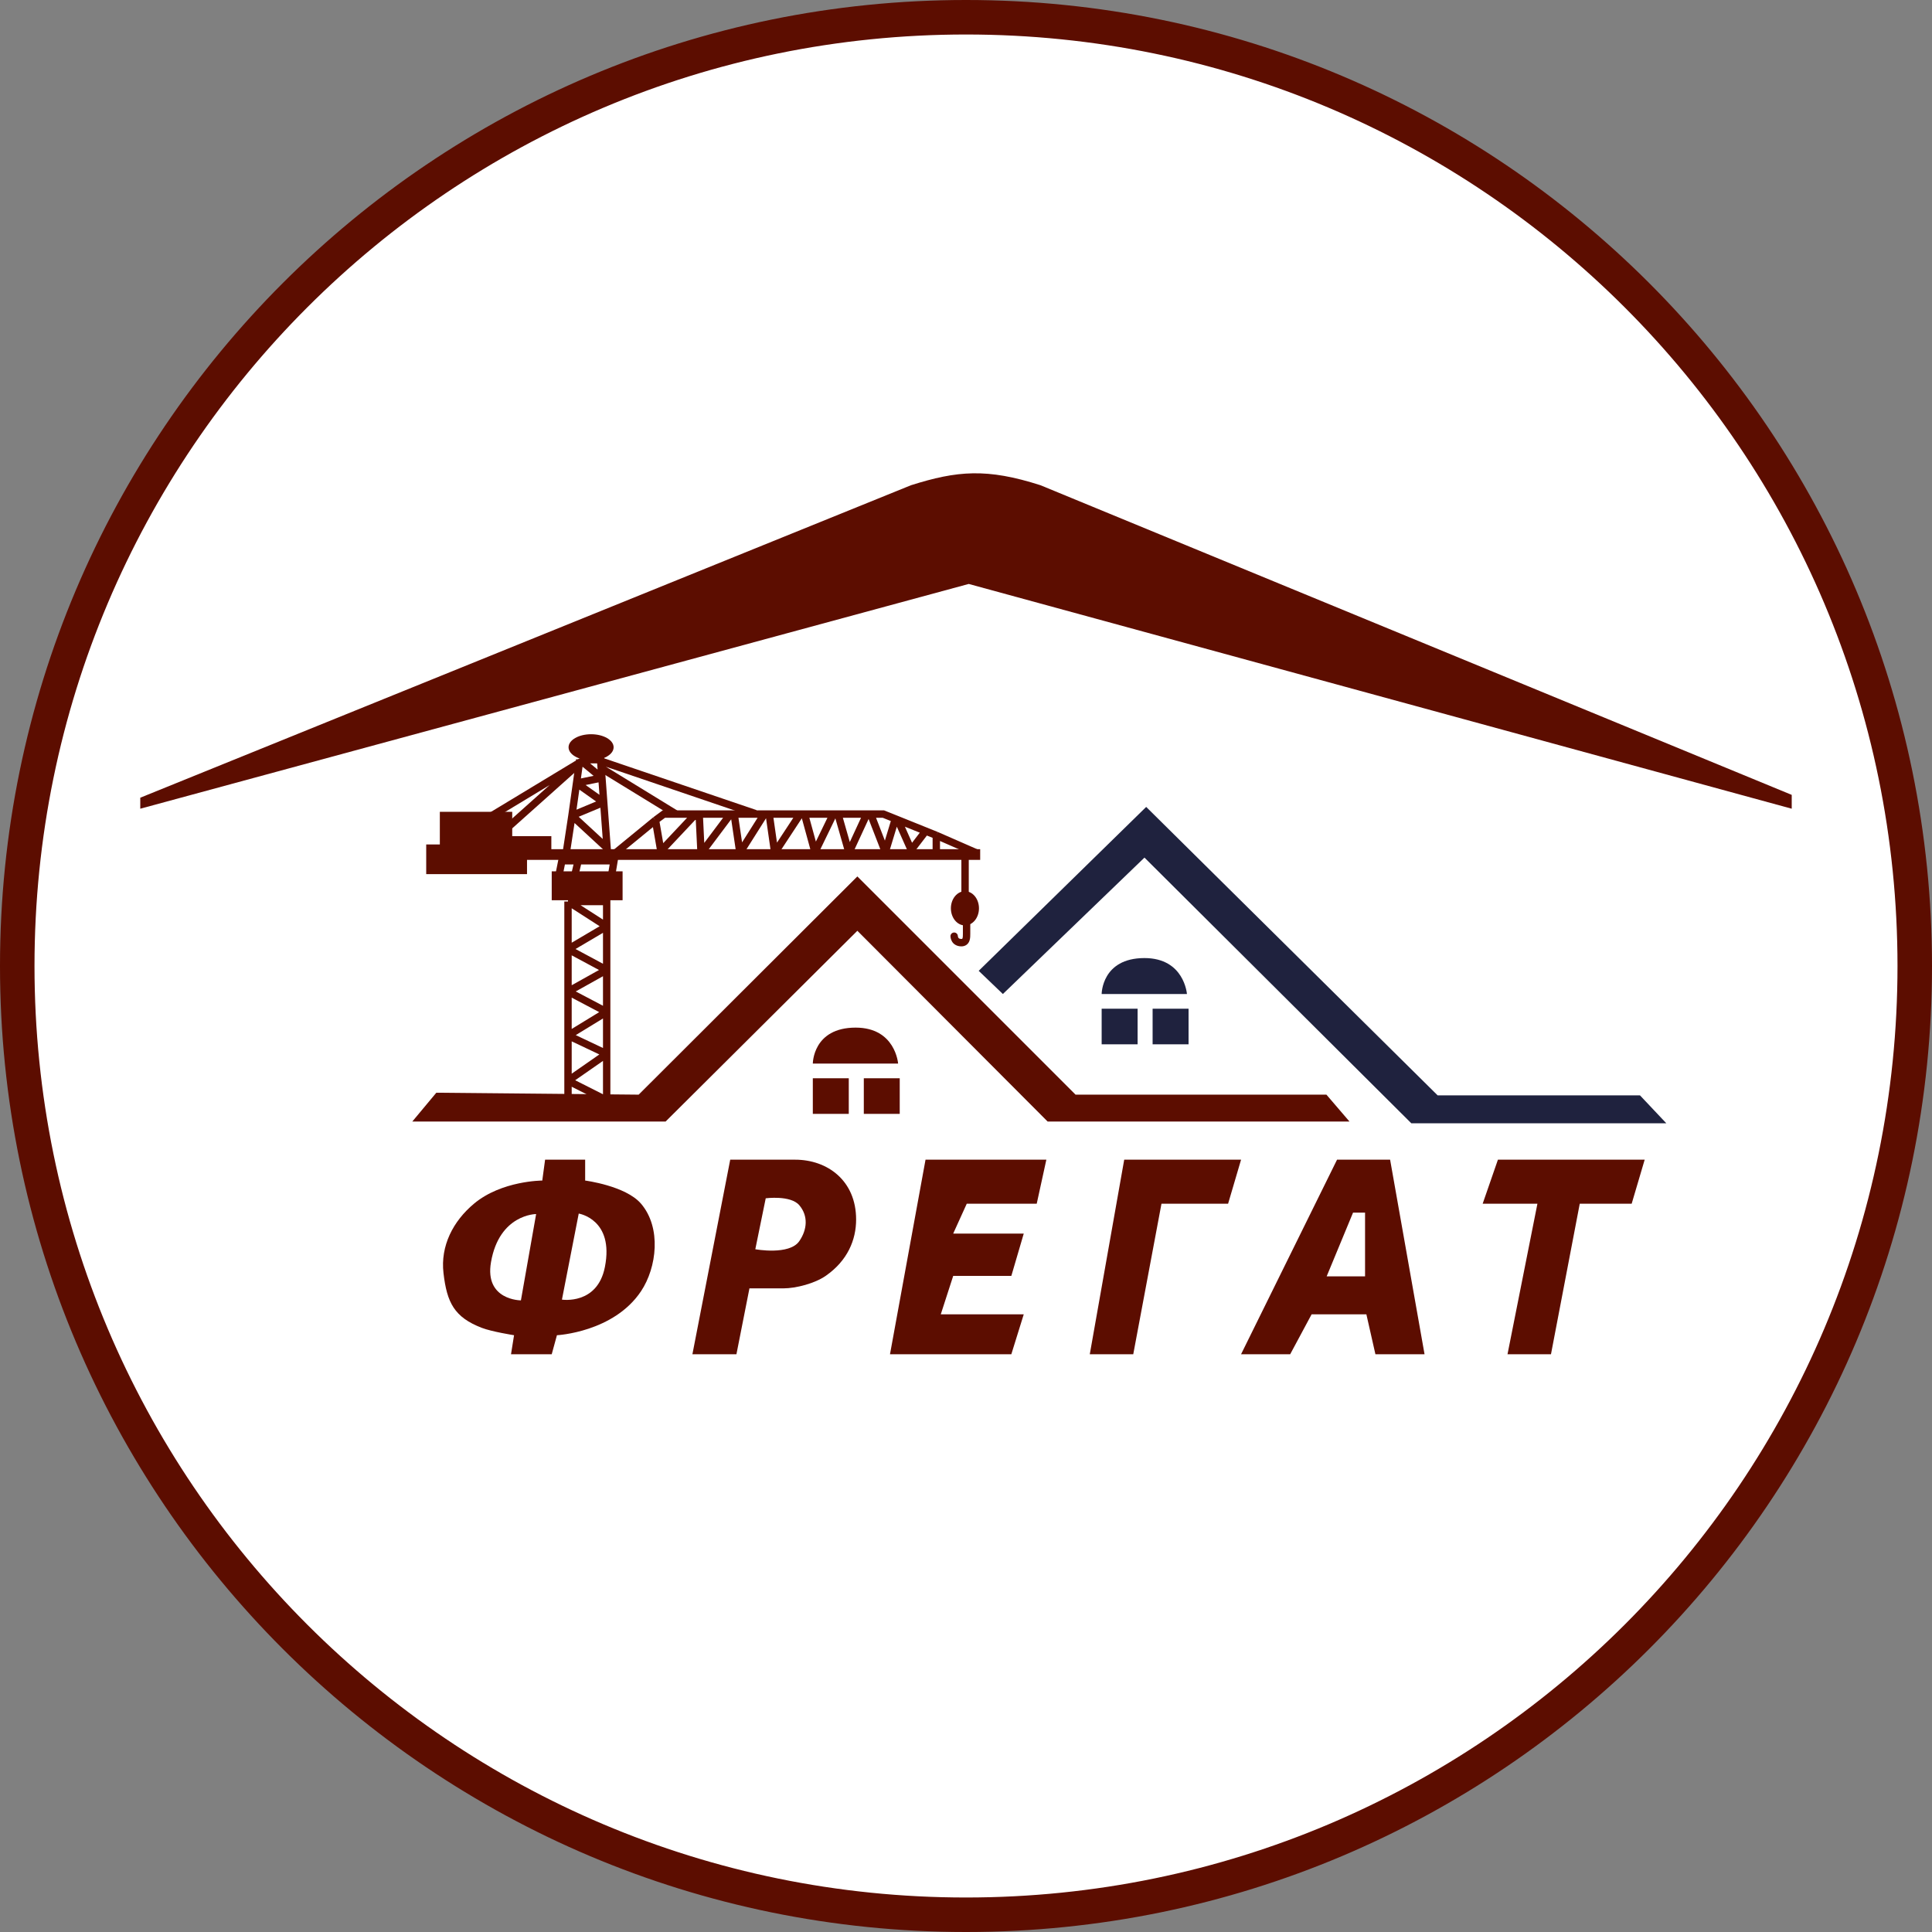 <svg width="56" height="56" viewBox="0 0 56 56" fill="none" xmlns="http://www.w3.org/2000/svg">
<rect x="0" y="0" width="56" height="56" fill="#808080" stroke="none"/>
<g clip-path="url(#clip0_1049_519)">
<path d="M28 0.5C43.188 0.5 55.5 12.812 55.5 28C55.5 43.188 43.188 55.5 28 55.5C12.812 55.5 0.5 43.188 0.5 28C0.5 12.812 12.812 0.5 28 0.5Z" fill="white" stroke="#5C0D00"/>
<path d="M16.806 22.02H17.408L17.447 22.548M16.806 22.02L17.447 22.548M16.806 22.02L16.711 22.699M16.418 24.69L16.578 23.64M17.447 22.548L16.711 22.699M17.447 22.548L17.499 23.256M16.711 22.699L17.499 23.256M16.711 22.699L16.578 23.64M17.499 23.256L17.597 24.581L16.578 23.64M17.499 23.256L16.578 23.64" stroke="#5C0D00" stroke-width="0.214"/>
<path d="M28.079 16.926L4.066 23.441V23.122L26.405 14.065C27.742 13.642 28.607 13.566 30.16 14.065L51.934 23.04V23.441L28.079 16.926Z" fill="#5C0D00"/>
<ellipse cx="17.133" cy="21.66" rx="0.653" ry="0.378" fill="#5C0D00"/>
<path d="M14.224 23.662L16.858 22.07L14.761 23.944M19.575 23.583L17.443 22.276V22.07L21.895 23.583" stroke="#5C0D00" stroke-width="0.214"/>
<path d="M12.749 23.531V24.477H12.354V25.337H15.276V24.924H28.411V24.614H15.981V24.236H14.847V23.531H12.749Z" fill="#5C0D00"/>
<path d="M17.813 24.747L19 23.775M28.343 24.74L27.139 24.213M27.139 24.213V24.663M27.139 24.213L25.952 23.735M19 23.775L19.242 23.596H21.174M19 23.775L19.134 24.548H19.268L20.105 23.659H20.269L20.312 24.548H20.46L21.174 23.596M21.174 23.596H22.154M21.174 23.596H21.28L21.421 24.548H21.553L22.154 23.596M22.154 23.596H23.194M22.154 23.596H22.295L22.431 24.548H22.568L23.194 23.596M23.194 23.596H24.155M23.194 23.596H23.319L23.58 24.548H23.693L24.155 23.596M24.155 23.596H25.125M24.155 23.596H24.289L24.561 24.548H24.685L25.125 23.596M25.125 23.596H25.605L25.952 23.735M25.125 23.596H25.236L25.605 24.548H25.705L25.952 23.735M25.952 23.735L26.024 23.764L26.373 24.548H26.479L26.789 24.144" stroke="#5C0D00" stroke-width="0.214"/>
<path d="M27.973 24.885L27.973 25.942" stroke="#5C0D00" stroke-width="0.214"/>
<ellipse cx="27.969" cy="26.328" rx="0.407" ry="0.496" fill="#5C0D00"/>
<path d="M27.764 27.136C27.764 27.076 27.716 27.029 27.657 27.029C27.598 27.029 27.55 27.076 27.55 27.136L27.764 27.136ZM28.017 26.717C27.91 26.717 27.91 26.717 27.91 26.717C27.91 26.717 27.91 26.717 27.91 26.717C27.91 26.717 27.91 26.717 27.91 26.717C27.91 26.717 27.91 26.717 27.91 26.717C27.91 26.717 27.91 26.717 27.91 26.717C27.91 26.717 27.91 26.717 27.91 26.717C27.91 26.717 27.91 26.717 27.91 26.717C27.91 26.717 27.91 26.717 27.91 26.717C27.91 26.717 27.91 26.717 27.91 26.717C27.91 26.717 27.91 26.717 27.91 26.717C27.91 26.717 27.91 26.717 27.91 26.717C27.91 26.717 27.91 26.717 27.91 26.717C27.91 26.717 27.91 26.717 27.91 26.717C27.91 26.717 27.91 26.717 27.91 26.717C27.91 26.717 27.91 26.717 27.91 26.717C27.91 26.717 27.91 26.717 27.91 26.717C27.91 26.717 27.91 26.717 27.91 26.717C27.91 26.718 27.91 26.718 27.91 26.718C27.91 26.718 27.91 26.718 27.91 26.718C27.91 26.718 27.91 26.718 27.91 26.718C27.91 26.718 27.91 26.718 27.91 26.718C27.91 26.718 27.91 26.718 27.91 26.718C27.91 26.718 27.91 26.718 27.91 26.718C27.91 26.718 27.91 26.718 27.91 26.718C27.91 26.718 27.91 26.718 27.91 26.718C27.91 26.718 27.91 26.718 27.91 26.718C27.91 26.718 27.91 26.718 27.91 26.718C27.91 26.718 27.91 26.718 27.91 26.718C27.91 26.719 27.91 26.719 27.91 26.719C27.91 26.719 27.91 26.719 27.91 26.719C27.91 26.719 27.91 26.719 27.91 26.719C27.91 26.719 27.91 26.719 27.91 26.719C27.91 26.719 27.91 26.719 27.91 26.719C27.91 26.719 27.91 26.719 27.91 26.719C27.91 26.719 27.91 26.719 27.91 26.72C27.91 26.72 27.91 26.72 27.91 26.72C27.91 26.72 27.91 26.72 27.91 26.72C27.91 26.72 27.91 26.72 27.91 26.72C27.91 26.72 27.91 26.72 27.91 26.72C27.91 26.72 27.91 26.72 27.91 26.72C27.91 26.72 27.91 26.72 27.91 26.721C27.91 26.721 27.91 26.721 27.91 26.721C27.91 26.721 27.91 26.721 27.91 26.721C27.91 26.721 27.91 26.721 27.91 26.721C27.91 26.721 27.91 26.721 27.91 26.721C27.91 26.721 27.91 26.721 27.91 26.721C27.91 26.721 27.91 26.721 27.91 26.722C27.91 26.722 27.91 26.722 27.91 26.722C27.91 26.722 27.91 26.722 27.91 26.722C27.91 26.722 27.91 26.722 27.91 26.722C27.91 26.722 27.91 26.722 27.91 26.722C27.91 26.723 27.91 26.723 27.91 26.723C27.91 26.723 27.91 26.723 27.91 26.723C27.91 26.723 27.91 26.723 27.91 26.723C27.91 26.723 27.91 26.723 27.91 26.723C27.91 26.723 27.91 26.724 27.91 26.724C27.91 26.724 27.91 26.724 27.91 26.724C27.91 26.724 27.91 26.724 27.91 26.724C27.91 26.724 27.91 26.724 27.91 26.724C27.91 26.724 27.91 26.724 27.91 26.724C27.91 26.725 27.91 26.725 27.91 26.725C27.91 26.725 27.91 26.725 27.91 26.725C27.91 26.725 27.91 26.725 27.91 26.725C27.91 26.725 27.91 26.726 27.91 26.726C27.91 26.726 27.91 26.726 27.91 26.726C27.91 26.726 27.91 26.726 27.91 26.726C27.91 26.726 27.91 26.726 27.91 26.726C27.91 26.727 27.91 26.727 27.91 26.727C27.91 26.727 27.91 26.727 27.91 26.727C27.91 26.727 27.91 26.727 27.91 26.727C27.91 26.727 27.91 26.727 27.91 26.727C27.91 26.728 27.91 26.728 27.91 26.728C27.91 26.728 27.91 26.728 27.91 26.728C27.91 26.728 27.91 26.728 27.91 26.728C27.91 26.729 27.91 26.729 27.91 26.729C27.91 26.729 27.91 26.729 27.91 26.729C27.91 26.729 27.91 26.729 27.91 26.729C27.91 26.73 27.91 26.73 27.91 26.73C27.91 26.73 27.91 26.73 27.91 26.73C27.91 26.73 27.91 26.73 27.91 26.73C27.91 26.73 27.91 26.731 27.91 26.731C27.91 26.731 27.91 26.731 27.91 26.731C27.91 26.731 27.91 26.731 27.91 26.731C27.91 26.731 27.91 26.732 27.91 26.732C27.91 26.732 27.91 26.732 27.91 26.732C27.91 26.732 27.91 26.732 27.91 26.732C27.91 26.733 27.91 26.733 27.91 26.733C27.91 26.733 27.91 26.733 27.91 26.733C27.91 26.733 27.91 26.733 27.91 26.733C27.91 26.733 27.91 26.734 27.91 26.734C27.91 26.734 27.91 26.734 27.91 26.734C27.91 26.734 27.91 26.734 27.91 26.735C27.91 26.735 27.91 26.735 27.91 26.735C27.91 26.735 27.91 26.735 27.91 26.735C27.91 26.735 27.91 26.735 27.91 26.736C27.91 26.736 27.91 26.736 27.91 26.736C27.91 26.736 27.91 26.736 27.91 26.736C27.91 26.736 27.91 26.737 27.91 26.737C27.91 26.737 27.91 26.737 27.91 26.737C27.91 26.737 27.91 26.738 27.91 26.738C27.91 26.738 27.91 26.738 27.91 26.738C27.91 26.738 27.91 26.738 27.91 26.738C27.91 26.738 27.91 26.739 27.91 26.739C27.91 26.739 27.91 26.739 27.91 26.739C27.91 26.739 27.91 26.739 27.91 26.74C27.91 26.74 27.91 26.74 27.91 26.74C27.91 26.74 27.91 26.74 27.91 26.741C27.91 26.741 27.91 26.741 27.91 26.741C27.91 26.741 27.91 26.741 27.91 26.741C27.91 26.741 27.91 26.742 27.91 26.742C27.91 26.742 27.91 26.742 27.91 26.742C27.91 26.742 27.91 26.742 27.91 26.743C27.91 26.743 27.91 26.743 27.91 26.743C27.91 26.743 27.91 26.743 27.91 26.744C27.91 26.744 27.91 26.744 27.91 26.744C27.91 26.744 27.91 26.744 27.91 26.744C27.91 26.744 27.91 26.745 27.91 26.745C27.91 26.745 27.91 26.745 27.91 26.745C27.91 26.745 27.91 26.746 27.91 26.746C27.91 26.746 27.91 26.746 27.91 26.746C27.91 26.746 27.91 26.747 27.91 26.747C27.91 26.747 27.91 26.747 27.91 26.747C27.91 26.747 27.91 26.747 27.91 26.748C27.91 26.748 27.91 26.748 27.91 26.748C27.91 26.748 27.91 26.748 27.91 26.749C27.91 26.749 27.91 26.749 27.91 26.749C27.91 26.749 27.91 26.749 27.91 26.75C27.91 26.75 27.91 26.75 27.91 26.75C27.91 26.75 27.91 26.75 27.91 26.75C27.91 26.751 27.91 26.751 27.91 26.751C27.91 26.751 27.91 26.751 27.91 26.752C27.91 26.752 27.91 26.752 27.91 26.752C27.91 26.752 27.91 26.752 27.91 26.753C27.91 26.753 27.91 26.753 27.91 26.753C27.91 26.753 27.91 26.753 27.91 26.753C27.91 26.754 27.91 26.754 27.91 26.754C27.91 26.754 27.91 26.754 27.91 26.755C27.91 26.755 27.91 26.755 27.91 26.755C27.91 26.755 27.91 26.755 27.91 26.756C27.91 26.756 27.91 26.756 27.91 26.756C27.91 26.756 27.91 26.756 27.91 26.757C27.91 26.757 27.91 26.757 27.91 26.757C27.91 26.757 27.91 26.758 27.91 26.758C27.91 26.758 27.91 26.758 27.91 26.758C27.91 26.758 27.91 26.759 27.91 26.759C27.91 26.759 27.91 26.759 27.91 26.759C27.91 26.759 27.91 26.76 27.91 26.76C27.91 26.76 27.91 26.76 27.91 26.76C27.91 26.761 27.91 26.761 27.91 26.761C27.91 26.761 27.91 26.761 27.91 26.762C27.91 26.762 27.91 26.762 27.91 26.762C27.91 26.762 27.91 26.762 27.91 26.763C27.91 26.763 27.91 26.763 27.91 26.763C27.91 26.763 27.91 26.764 27.91 26.764C27.91 26.764 27.91 26.764 27.91 26.764C27.91 26.765 27.91 26.765 27.91 26.765C27.91 26.765 27.91 26.765 27.91 26.765C27.91 26.766 27.91 26.766 27.91 26.766C27.91 26.766 27.91 26.767 27.91 26.767C27.91 26.767 27.91 26.767 27.91 26.767C27.91 26.767 27.91 26.768 27.91 26.768C27.91 26.768 27.91 26.768 27.91 26.768C27.91 26.769 27.91 26.769 27.91 26.769C27.91 26.769 27.91 26.769 27.91 26.77C27.91 26.77 27.91 26.77 27.91 26.77C27.91 26.77 27.91 26.771 27.91 26.771C27.91 26.771 27.91 26.771 27.91 26.771C27.91 26.772 27.91 26.772 27.91 26.772C27.91 26.772 27.91 26.772 27.91 26.773C27.91 26.773 27.91 26.773 27.91 26.773C27.91 26.773 27.91 26.774 27.91 26.774C27.91 26.774 27.91 26.774 27.91 26.774C27.91 26.775 27.91 26.775 27.91 26.775C27.91 26.775 27.91 26.776 27.91 26.776C27.91 26.776 27.91 26.776 27.91 26.776C27.91 26.776 27.91 26.777 27.91 26.777C27.91 26.777 27.91 26.777 27.91 26.778C27.91 26.778 27.91 26.778 27.91 26.778C27.91 26.778 27.91 26.779 27.91 26.779C27.91 26.779 27.91 26.779 27.91 26.779C27.91 26.78 27.91 26.78 27.91 26.78C27.91 26.78 27.91 26.78 27.91 26.781C27.91 26.781 27.91 26.781 27.91 26.781C27.91 26.782 27.91 26.782 27.91 26.782C27.91 26.782 27.91 26.782 27.91 26.783C27.91 26.783 27.91 26.783 27.91 26.783C27.91 26.784 27.91 26.784 27.91 26.784C27.91 26.784 27.91 26.784 27.91 26.785C27.91 26.785 27.91 26.785 27.91 26.785C27.91 26.785 27.91 26.786 27.91 26.786C27.91 26.786 27.91 26.786 27.91 26.787C27.91 26.787 27.91 26.787 27.91 26.787C27.91 26.788 27.91 26.788 27.91 26.788C27.91 26.788 27.91 26.788 27.91 26.789C27.91 26.789 27.91 26.789 27.91 26.789C27.91 26.79 27.91 26.79 27.91 26.79C27.91 26.79 27.91 26.79 27.91 26.791C27.91 26.791 27.91 26.791 27.91 26.791C27.91 26.792 27.91 26.792 27.91 26.792C27.91 26.792 27.91 26.793 27.91 26.793C27.91 26.793 27.91 26.793 27.91 26.793C27.91 26.794 27.91 26.794 27.91 26.794C27.91 26.794 27.91 26.795 27.91 26.795C27.91 26.795 27.91 26.795 27.91 26.796C27.91 26.796 27.91 26.796 27.91 26.796C27.91 26.796 27.91 26.797 27.91 26.797C27.91 26.797 27.91 26.797 27.91 26.798C27.91 26.798 27.91 26.798 27.91 26.798C27.91 26.799 27.91 26.799 27.91 26.799C27.91 26.799 27.91 26.799 27.91 26.8C27.91 26.8 27.91 26.8 27.91 26.8C27.91 26.801 27.91 26.801 27.91 26.801C27.91 26.801 27.91 26.802 27.91 26.802C27.91 26.802 27.91 26.802 27.91 26.802C27.91 26.803 27.91 26.803 27.91 26.803C27.91 26.803 27.91 26.804 27.91 26.804C27.91 26.804 27.91 26.805 27.91 26.805C27.91 26.805 27.91 26.805 27.91 26.805C27.91 26.806 27.91 26.806 27.91 26.806C27.91 26.806 27.91 26.807 27.91 26.807C27.91 26.807 27.91 26.807 27.91 26.808C27.91 26.808 27.91 26.808 27.91 26.808C27.91 26.809 27.91 26.809 27.91 26.809C27.91 26.809 27.91 26.81 27.91 26.81C27.91 26.81 27.91 26.81 27.91 26.811C27.91 26.811 27.91 26.811 27.91 26.811C27.91 26.812 27.91 26.812 27.91 26.812C27.91 26.812 27.91 26.813 27.91 26.813C27.91 26.813 27.91 26.813 27.91 26.814C27.91 26.814 27.91 26.814 27.91 26.814C27.91 26.815 27.91 26.815 27.91 26.815C27.91 26.815 27.91 26.816 27.91 26.816C27.91 26.816 27.91 26.816 27.91 26.817C27.91 26.817 27.91 26.817 27.91 26.817C27.91 26.818 27.91 26.818 27.91 26.818C27.91 26.818 27.91 26.819 27.91 26.819C27.91 26.819 27.91 26.819 27.91 26.82C27.91 26.82 27.91 26.82 27.91 26.82C27.91 26.821 27.91 26.821 27.91 26.821C27.91 26.821 27.91 26.822 27.91 26.822C27.91 26.822 27.91 26.822 27.91 26.823C27.91 26.823 27.91 26.823 27.91 26.823C27.91 26.824 27.91 26.824 27.91 26.824C27.91 26.825 27.91 26.825 27.91 26.825C27.91 26.825 27.91 26.826 27.91 26.826C27.91 26.826 27.91 26.826 27.91 26.827C27.91 26.827 27.91 26.827 27.91 26.827C27.91 26.828 27.91 26.828 27.91 26.828C27.91 26.828 27.91 26.829 27.91 26.829C27.91 26.829 27.91 26.829 27.91 26.83C27.91 26.83 27.91 26.83 27.91 26.831C27.91 26.831 27.91 26.831 27.91 26.831C27.91 26.832 27.91 26.832 27.91 26.832C27.91 26.832 27.91 26.833 27.91 26.833C27.91 26.833 27.91 26.833 27.91 26.834C27.91 26.834 27.91 26.834 27.91 26.834C27.91 26.835 27.91 26.835 27.91 26.835C27.91 26.836 27.91 26.836 27.91 26.836C27.91 26.836 27.91 26.837 27.91 26.837C27.91 26.837 27.91 26.837 27.91 26.838C27.91 26.838 27.91 26.838 27.91 26.838C27.91 26.839 27.91 26.839 27.91 26.839C27.91 26.84 27.91 26.84 27.91 26.84C27.91 26.84 27.91 26.841 27.91 26.841C27.91 26.841 27.91 26.841 27.91 26.842C27.91 26.842 27.91 26.842 27.91 26.843C27.91 26.843 27.91 26.843 27.91 26.843C27.91 26.844 27.91 26.844 27.91 26.844C27.91 26.845 27.91 26.845 27.91 26.845C27.91 26.845 27.91 26.846 27.91 26.846C27.91 26.846 27.91 26.846 27.91 26.847C27.91 26.847 27.91 26.847 27.91 26.848C27.91 26.848 27.91 26.848 27.91 26.848C27.91 26.849 27.91 26.849 27.91 26.849C27.91 26.849 27.91 26.85 27.91 26.85C27.91 26.85 27.91 26.851 27.91 26.851C27.91 26.851 27.91 26.851 27.91 26.852C27.91 26.852 27.91 26.852 27.91 26.852C27.91 26.853 27.91 26.853 27.91 26.853C27.91 26.854 27.91 26.854 27.91 26.854C27.91 26.855 27.91 26.855 27.91 26.855C27.91 26.855 27.91 26.856 27.91 26.856C27.91 26.856 27.91 26.857 27.91 26.857C27.91 26.857 27.91 26.857 27.91 26.858C27.91 26.858 27.91 26.858 27.91 26.858C27.91 26.859 27.91 26.859 27.91 26.859C27.91 26.86 27.91 26.86 27.91 26.86C27.91 26.86 27.91 26.861 27.91 26.861C27.91 26.861 27.91 26.861 27.91 26.862C27.91 26.862 27.91 26.862 27.91 26.863C27.91 26.863 27.91 26.863 27.91 26.863C27.91 26.864 27.91 26.864 27.91 26.864C27.91 26.865 27.91 26.865 27.91 26.865C27.91 26.866 27.91 26.866 27.91 26.866C27.91 26.866 27.91 26.867 27.91 26.867C27.91 26.867 27.91 26.867 27.91 26.868C27.91 26.868 27.91 26.868 27.91 26.869C27.91 26.869 27.91 26.869 27.91 26.869C27.91 26.87 27.91 26.87 27.91 26.87C27.91 26.871 27.91 26.871 27.91 26.871C27.91 26.872 27.91 26.872 27.91 26.872C27.91 26.872 27.91 26.873 27.91 26.873C27.91 26.873 27.91 26.874 27.91 26.874C27.91 26.874 27.91 26.875 27.91 26.875C27.91 26.875 27.91 26.875 27.91 26.876C27.91 26.876 27.91 26.876 27.91 26.877C27.91 26.877 27.91 26.877 27.91 26.877C27.91 26.878 27.91 26.878 27.91 26.878C27.91 26.878 27.91 26.879 27.91 26.879C27.91 26.879 27.91 26.88 27.91 26.88C27.91 26.88 27.91 26.881 27.91 26.881C27.91 26.881 27.91 26.881 27.91 26.882C27.91 26.882 27.91 26.882 27.91 26.883C27.91 26.883 27.91 26.883 27.91 26.884C27.91 26.884 27.91 26.884 27.91 26.884C27.91 26.885 27.91 26.885 27.91 26.885C27.91 26.886 27.91 26.886 27.91 26.886C27.91 26.887 27.91 26.887 27.91 26.887C27.91 26.887 27.91 26.888 27.91 26.888C27.91 26.888 27.91 26.889 27.91 26.889C27.91 26.889 27.91 26.889 27.91 26.89C27.91 26.89 27.91 26.89 27.91 26.891C27.91 26.891 27.91 26.891 27.91 26.892C27.91 26.892 27.91 26.892 27.91 26.892C27.91 26.893 27.91 26.893 27.91 26.893C27.91 26.894 27.91 26.894 27.91 26.894C27.91 26.895 27.91 26.895 27.91 26.895C27.91 26.895 27.91 26.896 27.91 26.896C27.91 26.896 27.91 26.897 27.91 26.897C27.91 26.897 27.91 26.898 27.91 26.898C27.91 26.898 27.91 26.898 27.91 26.899C27.91 26.899 27.91 26.899 27.91 26.9C27.91 26.9 27.91 26.9 27.91 26.901C27.91 26.901 27.91 26.901 27.91 26.901C27.91 26.902 27.91 26.902 27.91 26.902C27.91 26.903 27.91 26.903 27.91 26.903C27.91 26.904 27.91 26.904 27.91 26.904C27.91 26.904 27.91 26.905 27.91 26.905C27.91 26.905 27.91 26.906 27.91 26.906C27.91 26.906 27.91 26.907 27.91 26.907C27.91 26.907 27.91 26.907 27.91 26.908C27.91 26.908 27.91 26.908 27.91 26.909C27.91 26.909 27.91 26.909 27.91 26.91C27.91 26.91 27.91 26.91 27.91 26.91C27.91 26.911 27.91 26.911 27.91 26.911C27.91 26.912 27.91 26.912 27.91 26.912C27.91 26.913 27.91 26.913 27.91 26.913C27.91 26.913 27.91 26.914 27.91 26.914C27.91 26.914 27.91 26.915 27.91 26.915C27.91 26.915 27.91 26.916 27.91 26.916C27.91 26.916 27.91 26.916 27.91 26.917C27.91 26.917 27.91 26.918 27.91 26.918C27.91 26.918 27.91 26.918 27.91 26.919C27.91 26.919 27.91 26.919 27.91 26.92C27.91 26.92 27.91 26.92 27.91 26.921C27.91 26.921 27.91 26.921 27.91 26.921C27.91 26.922 27.91 26.922 27.91 26.922C27.91 26.923 27.91 26.923 27.91 26.923C27.91 26.924 27.91 26.924 27.91 26.924C27.91 26.924 27.91 26.925 27.91 26.925C27.91 26.925 27.91 26.926 27.91 26.926C27.91 26.926 27.91 26.927 27.91 26.927C27.91 26.927 27.91 26.928 27.91 26.928C27.91 26.928 27.91 26.928 27.91 26.929C27.91 26.929 27.91 26.929 27.91 26.93C27.91 26.93 27.91 26.93 27.91 26.931C27.91 26.931 27.91 26.931 27.91 26.932C27.91 26.932 27.91 26.932 27.91 26.933C27.91 26.933 27.91 26.933 27.91 26.933C27.91 26.934 27.91 26.934 27.91 26.934C27.91 26.935 27.91 26.935 27.91 26.935C27.91 26.936 27.91 26.936 27.91 26.936C27.91 26.936 27.91 26.937 27.91 26.937C27.91 26.938 27.91 26.938 27.91 26.938C27.91 26.938 27.91 26.939 27.91 26.939C27.91 26.939 27.91 26.94 27.91 26.94C27.91 26.94 27.91 26.941 27.91 26.941C27.91 26.941 27.91 26.942 27.91 26.942C27.91 26.942 27.91 26.942 27.91 26.943C27.91 26.943 27.91 26.943 27.91 26.944C27.91 26.944 27.91 26.944 27.91 26.945C27.91 26.945 27.91 26.945 27.91 26.945C27.91 26.946 27.91 26.946 27.91 26.947C27.91 26.947 27.91 26.947 27.91 26.947C27.91 26.948 27.91 26.948 27.91 26.948C27.91 26.949 27.91 26.949 27.91 26.949C27.91 26.95 27.91 26.95 27.91 26.95C27.91 26.951 27.91 26.951 27.91 26.951C27.91 26.951 27.91 26.952 27.91 26.952C27.91 26.952 27.91 26.953 27.91 26.953C27.91 26.953 27.91 26.954 27.91 26.954C27.91 26.954 27.91 26.955 27.91 26.955C27.91 26.955 27.91 26.956 27.91 26.956C27.91 26.956 27.91 26.956 27.91 26.957C27.91 26.957 27.91 26.957 27.91 26.958C27.91 26.958 27.91 26.958 27.91 26.959C27.91 26.959 27.91 26.959 27.91 26.96C27.91 26.96 27.91 26.96 27.91 26.96C27.91 26.961 27.91 26.961 27.91 26.961C27.91 26.962 27.91 26.962 27.91 26.962C27.91 26.963 27.91 26.963 27.91 26.963C27.91 26.964 27.91 26.964 27.91 26.964C27.91 26.965 27.91 26.965 27.91 26.965C27.91 26.965 27.91 26.966 27.91 26.966C27.91 26.966 27.91 26.967 27.91 26.967C27.91 26.967 27.91 26.968 27.91 26.968C27.91 26.968 27.91 26.969 27.91 26.969C27.91 26.969 27.91 26.97 27.91 26.97C27.91 26.97 27.91 26.971 27.91 26.971C27.91 26.971 27.91 26.971 27.91 26.972C27.91 26.972 27.91 26.972 27.91 26.973C27.91 26.973 27.91 26.973 27.91 26.974C27.91 26.974 27.91 26.974 27.91 26.975C27.91 26.975 27.91 26.975 27.91 26.976C27.91 26.976 27.91 26.976 27.91 26.977C27.91 26.977 27.91 26.977 27.91 26.977C27.91 26.978 27.91 26.978 27.91 26.978C27.91 26.979 27.91 26.979 27.91 26.979C27.91 26.98 27.91 26.98 27.91 26.98C27.91 26.98 27.91 26.981 27.91 26.981C27.91 26.982 27.91 26.982 27.91 26.982C27.91 26.982 27.91 26.983 27.91 26.983C27.91 26.983 27.91 26.984 27.91 26.984C27.91 26.984 27.91 26.985 27.91 26.985C27.91 26.985 27.91 26.985 27.91 26.986C27.91 26.986 27.91 26.986 27.91 26.987C27.91 26.987 27.91 26.987 27.91 26.988C27.91 26.988 27.91 26.988 27.91 26.989C27.91 26.989 27.91 26.989 27.91 26.99C27.91 26.99 27.91 26.99 27.91 26.991C27.91 26.991 27.91 26.991 27.91 26.991C27.91 26.992 27.91 26.992 27.91 26.992C27.91 26.993 27.91 26.993 27.91 26.993C27.91 26.994 27.91 26.994 27.91 26.994C27.91 26.995 27.91 26.995 27.91 26.995C27.91 26.995 27.91 26.996 27.91 26.996C27.91 26.997 27.91 26.997 27.91 26.997C27.91 26.997 27.91 26.998 27.91 26.998C27.91 26.998 27.91 26.999 27.91 26.999C27.91 26.999 27.91 27 27.91 27C27.91 27 27.91 27 27.91 27.001C27.91 27.001 27.91 27.002 27.91 27.002C27.91 27.002 27.91 27.002 27.91 27.003C27.91 27.003 27.91 27.003 27.91 27.004C27.91 27.004 27.91 27.004 27.91 27.005C27.91 27.005 27.91 27.005 27.91 27.006C27.91 27.006 27.91 27.006 27.91 27.006C27.91 27.007 27.91 27.007 27.91 27.007C27.91 27.008 27.91 27.008 27.91 27.008C27.91 27.009 27.91 27.009 27.91 27.009C27.91 27.009 27.91 27.01 27.91 27.01C27.91 27.011 27.91 27.011 27.91 27.011C27.91 27.011 27.91 27.012 27.91 27.012C27.91 27.012 27.91 27.013 27.91 27.013C27.91 27.013 27.91 27.014 27.91 27.014C27.91 27.014 27.91 27.015 27.91 27.015C27.91 27.015 27.91 27.015 27.91 27.016C27.91 27.016 27.91 27.016 27.91 27.017C27.91 27.017 27.91 27.017 27.91 27.018C27.91 27.018 27.91 27.018 27.91 27.018C27.91 27.019 27.91 27.019 27.91 27.02C27.91 27.02 27.91 27.02 27.91 27.02C27.91 27.021 27.91 27.021 27.91 27.021C27.91 27.022 27.91 27.022 27.91 27.022C27.91 27.023 27.91 27.023 27.91 27.023C27.91 27.023 27.91 27.024 27.91 27.024C27.91 27.024 27.91 27.025 27.91 27.025C27.91 27.025 27.91 27.026 27.91 27.026C27.91 27.026 27.91 27.027 27.91 27.027C27.91 27.027 27.91 27.027 27.91 27.028C27.91 27.028 27.91 27.028 27.91 27.029C27.91 27.029 27.91 27.029 27.91 27.03C27.91 27.03 27.91 27.03 27.91 27.031C27.91 27.031 27.91 27.031 27.91 27.032C27.91 27.032 27.91 27.032 27.91 27.032C27.91 27.033 27.91 27.033 27.91 27.033C27.91 27.034 27.91 27.034 27.91 27.034C27.91 27.035 27.91 27.035 27.91 27.035C27.91 27.035 27.91 27.036 27.91 27.036C27.91 27.036 27.91 27.037 27.91 27.037C27.91 27.037 27.91 27.038 27.91 27.038C27.91 27.038 27.91 27.038 27.91 27.039C27.91 27.039 27.91 27.039 27.91 27.04C27.91 27.04 27.91 27.04 27.91 27.041C27.91 27.041 27.91 27.041 27.91 27.042C27.91 27.042 27.91 27.042 27.91 27.043C27.91 27.043 27.91 27.043 27.91 27.043C27.91 27.044 27.91 27.044 27.91 27.044C27.91 27.045 27.91 27.045 27.91 27.045C27.91 27.046 27.91 27.046 27.91 27.046C27.91 27.046 27.91 27.047 27.91 27.047C27.91 27.047 27.91 27.048 27.91 27.048C27.91 27.048 27.91 27.049 27.91 27.049C27.91 27.049 27.91 27.049 27.91 27.05C27.91 27.05 27.91 27.05 27.91 27.051C27.91 27.051 27.91 27.051 27.91 27.052C27.91 27.052 27.91 27.052 27.91 27.052C27.91 27.053 27.91 27.053 27.91 27.053C27.91 27.054 27.91 27.054 27.91 27.054C27.91 27.055 27.91 27.055 27.91 27.055C27.91 27.055 27.91 27.056 27.91 27.056C27.91 27.056 27.91 27.057 27.91 27.057C27.91 27.057 27.91 27.058 27.91 27.058C27.91 27.058 27.91 27.058 27.91 27.059C27.91 27.059 27.91 27.059 27.91 27.06C27.91 27.06 27.91 27.06 27.91 27.061C27.91 27.061 27.91 27.061 27.91 27.061C27.91 27.062 27.91 27.062 27.91 27.062C27.91 27.063 27.91 27.063 27.91 27.063C27.91 27.064 27.91 27.064 27.91 27.064C27.91 27.064 27.91 27.065 27.91 27.065C27.91 27.065 27.91 27.066 27.91 27.066H28.124C28.124 27.066 28.124 27.065 28.124 27.065C28.124 27.065 28.124 27.064 28.124 27.064C28.124 27.064 28.124 27.064 28.124 27.063C28.124 27.063 28.124 27.063 28.124 27.062C28.124 27.062 28.124 27.062 28.124 27.061C28.124 27.061 28.124 27.061 28.124 27.061C28.124 27.06 28.124 27.06 28.124 27.06C28.124 27.059 28.124 27.059 28.124 27.059C28.124 27.058 28.124 27.058 28.124 27.058C28.124 27.058 28.124 27.057 28.124 27.057C28.124 27.057 28.124 27.056 28.124 27.056C28.124 27.056 28.124 27.055 28.124 27.055C28.124 27.055 28.124 27.055 28.124 27.054C28.124 27.054 28.124 27.054 28.124 27.053C28.124 27.053 28.124 27.053 28.124 27.052C28.124 27.052 28.124 27.052 28.124 27.052C28.124 27.051 28.124 27.051 28.124 27.051C28.124 27.05 28.124 27.05 28.124 27.05C28.124 27.049 28.124 27.049 28.124 27.049C28.124 27.049 28.124 27.048 28.124 27.048C28.124 27.048 28.124 27.047 28.124 27.047C28.124 27.047 28.124 27.046 28.124 27.046C28.124 27.046 28.124 27.046 28.124 27.045C28.124 27.045 28.124 27.045 28.124 27.044C28.124 27.044 28.124 27.044 28.124 27.043C28.124 27.043 28.124 27.043 28.124 27.043C28.124 27.042 28.124 27.042 28.124 27.042C28.124 27.041 28.124 27.041 28.124 27.041C28.124 27.04 28.124 27.04 28.124 27.04C28.124 27.039 28.124 27.039 28.124 27.039C28.124 27.038 28.124 27.038 28.124 27.038C28.124 27.038 28.124 27.037 28.124 27.037C28.124 27.037 28.124 27.036 28.124 27.036C28.124 27.036 28.124 27.035 28.124 27.035C28.124 27.035 28.124 27.035 28.124 27.034C28.124 27.034 28.124 27.034 28.124 27.033C28.124 27.033 28.124 27.033 28.124 27.032C28.124 27.032 28.124 27.032 28.124 27.032C28.124 27.031 28.124 27.031 28.124 27.031C28.124 27.03 28.124 27.03 28.124 27.03C28.124 27.029 28.124 27.029 28.124 27.029C28.124 27.028 28.124 27.028 28.124 27.028C28.124 27.027 28.124 27.027 28.124 27.027C28.124 27.027 28.124 27.026 28.124 27.026C28.124 27.026 28.124 27.025 28.124 27.025C28.124 27.025 28.124 27.024 28.124 27.024C28.124 27.024 28.124 27.023 28.124 27.023C28.124 27.023 28.124 27.023 28.124 27.022C28.124 27.022 28.124 27.022 28.124 27.021C28.124 27.021 28.124 27.021 28.124 27.02C28.124 27.02 28.124 27.02 28.124 27.02C28.124 27.019 28.124 27.019 28.124 27.018C28.124 27.018 28.124 27.018 28.124 27.018C28.124 27.017 28.124 27.017 28.124 27.017C28.124 27.016 28.124 27.016 28.124 27.016C28.124 27.015 28.124 27.015 28.124 27.015C28.124 27.015 28.124 27.014 28.124 27.014C28.124 27.014 28.124 27.013 28.124 27.013C28.124 27.013 28.124 27.012 28.124 27.012C28.124 27.012 28.124 27.011 28.124 27.011C28.124 27.011 28.124 27.011 28.124 27.01C28.124 27.01 28.124 27.009 28.124 27.009C28.124 27.009 28.124 27.009 28.124 27.008C28.124 27.008 28.124 27.008 28.124 27.007C28.124 27.007 28.124 27.007 28.124 27.006C28.124 27.006 28.124 27.006 28.124 27.006C28.124 27.005 28.124 27.005 28.124 27.005C28.124 27.004 28.124 27.004 28.124 27.004C28.124 27.003 28.124 27.003 28.124 27.003C28.124 27.002 28.124 27.002 28.124 27.002C28.124 27.002 28.124 27.001 28.124 27.001C28.124 27 28.124 27 28.124 27C28.124 27 28.124 26.999 28.124 26.999C28.124 26.999 28.124 26.998 28.124 26.998C28.124 26.998 28.124 26.997 28.124 26.997C28.124 26.997 28.124 26.997 28.124 26.996C28.124 26.996 28.124 26.995 28.124 26.995C28.124 26.995 28.124 26.995 28.124 26.994C28.124 26.994 28.124 26.994 28.124 26.993C28.124 26.993 28.124 26.993 28.124 26.992C28.124 26.992 28.124 26.992 28.124 26.991C28.124 26.991 28.124 26.991 28.124 26.991C28.124 26.99 28.124 26.99 28.124 26.99C28.124 26.989 28.124 26.989 28.124 26.989C28.124 26.988 28.124 26.988 28.124 26.988C28.124 26.987 28.124 26.987 28.124 26.987C28.124 26.986 28.124 26.986 28.124 26.986C28.124 26.985 28.124 26.985 28.124 26.985C28.124 26.985 28.124 26.984 28.124 26.984C28.124 26.984 28.124 26.983 28.124 26.983C28.124 26.983 28.124 26.982 28.124 26.982C28.124 26.982 28.124 26.982 28.124 26.981C28.124 26.981 28.124 26.98 28.124 26.98C28.124 26.98 28.124 26.98 28.124 26.979C28.124 26.979 28.124 26.979 28.124 26.978C28.124 26.978 28.124 26.978 28.124 26.977C28.124 26.977 28.124 26.977 28.124 26.977C28.124 26.976 28.124 26.976 28.124 26.976C28.124 26.975 28.124 26.975 28.124 26.975C28.124 26.974 28.124 26.974 28.124 26.974C28.124 26.973 28.124 26.973 28.124 26.973C28.124 26.972 28.124 26.972 28.124 26.972C28.124 26.971 28.124 26.971 28.124 26.971C28.124 26.971 28.124 26.97 28.124 26.97C28.124 26.97 28.124 26.969 28.124 26.969C28.124 26.969 28.124 26.968 28.124 26.968C28.124 26.968 28.124 26.967 28.124 26.967C28.124 26.967 28.124 26.966 28.124 26.966C28.124 26.966 28.124 26.965 28.124 26.965C28.124 26.965 28.124 26.965 28.124 26.964C28.124 26.964 28.124 26.964 28.124 26.963C28.124 26.963 28.124 26.963 28.124 26.962C28.124 26.962 28.124 26.962 28.124 26.961C28.124 26.961 28.124 26.961 28.124 26.96C28.124 26.96 28.124 26.96 28.124 26.96C28.124 26.959 28.124 26.959 28.124 26.959C28.124 26.958 28.124 26.958 28.124 26.958C28.124 26.957 28.124 26.957 28.124 26.957C28.124 26.956 28.124 26.956 28.124 26.956C28.124 26.956 28.124 26.955 28.124 26.955C28.124 26.955 28.124 26.954 28.124 26.954C28.124 26.954 28.124 26.953 28.124 26.953C28.124 26.953 28.124 26.952 28.124 26.952C28.124 26.952 28.124 26.951 28.124 26.951C28.124 26.951 28.124 26.951 28.124 26.95C28.124 26.95 28.124 26.95 28.124 26.949C28.124 26.949 28.124 26.949 28.124 26.948C28.124 26.948 28.124 26.948 28.124 26.947C28.124 26.947 28.124 26.947 28.124 26.947C28.124 26.946 28.124 26.946 28.124 26.945C28.124 26.945 28.124 26.945 28.124 26.945C28.124 26.944 28.124 26.944 28.124 26.944C28.124 26.943 28.124 26.943 28.124 26.943C28.124 26.942 28.124 26.942 28.124 26.942C28.124 26.942 28.124 26.941 28.124 26.941C28.124 26.941 28.124 26.94 28.124 26.94C28.124 26.94 28.124 26.939 28.124 26.939C28.124 26.939 28.124 26.938 28.124 26.938C28.124 26.938 28.124 26.938 28.124 26.937C28.124 26.937 28.124 26.936 28.124 26.936C28.124 26.936 28.124 26.936 28.124 26.935C28.124 26.935 28.124 26.935 28.124 26.934C28.124 26.934 28.124 26.934 28.124 26.933C28.124 26.933 28.124 26.933 28.124 26.933C28.124 26.932 28.124 26.932 28.124 26.932C28.124 26.931 28.124 26.931 28.124 26.931C28.124 26.93 28.124 26.93 28.124 26.93C28.124 26.929 28.124 26.929 28.124 26.929C28.124 26.928 28.124 26.928 28.124 26.928C28.124 26.928 28.124 26.927 28.124 26.927C28.124 26.927 28.124 26.926 28.124 26.926C28.124 26.926 28.124 26.925 28.124 26.925C28.124 26.925 28.124 26.924 28.124 26.924C28.124 26.924 28.124 26.924 28.124 26.923C28.124 26.923 28.124 26.923 28.124 26.922C28.124 26.922 28.124 26.922 28.124 26.921C28.124 26.921 28.124 26.921 28.124 26.921C28.124 26.92 28.124 26.92 28.124 26.92C28.124 26.919 28.124 26.919 28.124 26.919C28.124 26.918 28.124 26.918 28.124 26.918C28.124 26.918 28.124 26.917 28.124 26.917C28.124 26.916 28.124 26.916 28.124 26.916C28.124 26.916 28.124 26.915 28.124 26.915C28.124 26.915 28.124 26.914 28.124 26.914C28.124 26.914 28.124 26.913 28.124 26.913C28.124 26.913 28.124 26.913 28.124 26.912C28.124 26.912 28.124 26.912 28.124 26.911C28.124 26.911 28.124 26.911 28.124 26.91C28.124 26.91 28.124 26.91 28.124 26.91C28.124 26.909 28.124 26.909 28.124 26.909C28.124 26.908 28.124 26.908 28.124 26.908C28.124 26.907 28.124 26.907 28.124 26.907C28.124 26.907 28.124 26.906 28.124 26.906C28.124 26.906 28.124 26.905 28.124 26.905C28.124 26.905 28.124 26.904 28.124 26.904C28.124 26.904 28.124 26.904 28.124 26.903C28.124 26.903 28.124 26.903 28.124 26.902C28.124 26.902 28.124 26.902 28.124 26.901C28.124 26.901 28.124 26.901 28.124 26.901C28.124 26.9 28.124 26.9 28.124 26.9C28.124 26.899 28.124 26.899 28.124 26.899C28.124 26.898 28.124 26.898 28.124 26.898C28.124 26.898 28.124 26.897 28.124 26.897C28.124 26.897 28.124 26.896 28.124 26.896C28.124 26.896 28.124 26.895 28.124 26.895C28.124 26.895 28.124 26.895 28.124 26.894C28.124 26.894 28.124 26.894 28.124 26.893C28.124 26.893 28.124 26.893 28.124 26.892C28.124 26.892 28.124 26.892 28.124 26.892C28.124 26.891 28.124 26.891 28.124 26.891C28.124 26.89 28.124 26.89 28.124 26.89C28.124 26.889 28.124 26.889 28.124 26.889C28.124 26.889 28.124 26.888 28.124 26.888C28.124 26.888 28.124 26.887 28.124 26.887C28.124 26.887 28.124 26.887 28.124 26.886C28.124 26.886 28.124 26.886 28.124 26.885C28.124 26.885 28.124 26.885 28.124 26.884C28.124 26.884 28.124 26.884 28.124 26.884C28.124 26.883 28.124 26.883 28.124 26.883C28.124 26.882 28.124 26.882 28.124 26.882C28.124 26.881 28.124 26.881 28.124 26.881C28.124 26.881 28.124 26.88 28.124 26.88C28.124 26.88 28.124 26.879 28.124 26.879C28.124 26.879 28.124 26.878 28.124 26.878C28.124 26.878 28.124 26.878 28.124 26.877C28.124 26.877 28.124 26.877 28.124 26.877C28.124 26.876 28.124 26.876 28.124 26.876C28.124 26.875 28.124 26.875 28.124 26.875C28.124 26.875 28.124 26.874 28.124 26.874C28.124 26.874 28.124 26.873 28.124 26.873C28.124 26.873 28.124 26.872 28.124 26.872C28.124 26.872 28.124 26.872 28.124 26.871C28.124 26.871 28.124 26.871 28.124 26.87C28.124 26.87 28.124 26.87 28.124 26.869C28.124 26.869 28.124 26.869 28.124 26.869C28.124 26.868 28.124 26.868 28.124 26.868C28.124 26.867 28.124 26.867 28.124 26.867C28.124 26.867 28.124 26.866 28.124 26.866C28.124 26.866 28.124 26.866 28.124 26.865C28.124 26.865 28.124 26.865 28.124 26.864C28.124 26.864 28.124 26.864 28.124 26.863C28.124 26.863 28.124 26.863 28.124 26.863C28.124 26.862 28.124 26.862 28.124 26.862C28.124 26.861 28.124 26.861 28.124 26.861C28.124 26.861 28.124 26.86 28.124 26.86C28.124 26.86 28.124 26.86 28.124 26.859C28.124 26.859 28.124 26.859 28.124 26.858C28.124 26.858 28.124 26.858 28.124 26.858C28.124 26.857 28.124 26.857 28.124 26.857C28.124 26.857 28.124 26.856 28.124 26.856C28.124 26.856 28.124 26.855 28.124 26.855C28.124 26.855 28.124 26.855 28.124 26.854C28.124 26.854 28.124 26.854 28.124 26.853C28.124 26.853 28.124 26.853 28.124 26.852C28.124 26.852 28.124 26.852 28.124 26.852C28.124 26.851 28.124 26.851 28.124 26.851C28.124 26.851 28.124 26.85 28.124 26.85C28.124 26.85 28.124 26.849 28.124 26.849C28.124 26.849 28.124 26.849 28.124 26.848C28.124 26.848 28.124 26.848 28.124 26.848C28.124 26.847 28.124 26.847 28.124 26.847C28.124 26.846 28.124 26.846 28.124 26.846C28.124 26.846 28.124 26.845 28.124 26.845C28.124 26.845 28.124 26.845 28.124 26.844C28.124 26.844 28.124 26.844 28.124 26.843C28.124 26.843 28.124 26.843 28.124 26.843C28.124 26.842 28.124 26.842 28.124 26.842C28.124 26.841 28.124 26.841 28.124 26.841C28.124 26.841 28.124 26.84 28.124 26.84C28.124 26.84 28.124 26.84 28.124 26.839C28.124 26.839 28.124 26.839 28.124 26.838C28.124 26.838 28.124 26.838 28.124 26.838C28.124 26.837 28.124 26.837 28.124 26.837C28.124 26.837 28.124 26.836 28.124 26.836C28.124 26.836 28.124 26.836 28.124 26.835C28.124 26.835 28.124 26.835 28.124 26.834C28.124 26.834 28.124 26.834 28.124 26.834C28.124 26.833 28.124 26.833 28.124 26.833C28.124 26.833 28.124 26.832 28.124 26.832C28.124 26.832 28.124 26.832 28.124 26.831C28.124 26.831 28.124 26.831 28.124 26.831C28.124 26.83 28.124 26.83 28.124 26.83C28.124 26.829 28.124 26.829 28.124 26.829C28.124 26.829 28.124 26.828 28.124 26.828C28.124 26.828 28.124 26.828 28.124 26.827C28.124 26.827 28.124 26.827 28.124 26.827C28.124 26.826 28.124 26.826 28.124 26.826C28.124 26.826 28.124 26.825 28.124 26.825C28.124 26.825 28.124 26.825 28.124 26.824C28.124 26.824 28.124 26.824 28.124 26.823C28.124 26.823 28.124 26.823 28.124 26.823C28.124 26.822 28.124 26.822 28.124 26.822C28.124 26.822 28.124 26.821 28.124 26.821C28.124 26.821 28.124 26.821 28.124 26.82C28.124 26.82 28.124 26.82 28.124 26.82C28.124 26.819 28.124 26.819 28.124 26.819C28.124 26.819 28.124 26.818 28.124 26.818C28.124 26.818 28.124 26.818 28.124 26.817C28.124 26.817 28.124 26.817 28.124 26.817C28.124 26.816 28.124 26.816 28.124 26.816C28.124 26.816 28.124 26.815 28.124 26.815C28.124 26.815 28.124 26.815 28.124 26.814C28.124 26.814 28.124 26.814 28.124 26.814C28.124 26.813 28.124 26.813 28.124 26.813C28.124 26.813 28.124 26.812 28.124 26.812C28.124 26.812 28.124 26.812 28.124 26.811C28.124 26.811 28.124 26.811 28.124 26.811C28.124 26.81 28.124 26.81 28.124 26.81C28.124 26.81 28.124 26.809 28.124 26.809C28.124 26.809 28.124 26.809 28.124 26.808C28.124 26.808 28.124 26.808 28.124 26.808C28.124 26.807 28.124 26.807 28.124 26.807C28.124 26.807 28.124 26.806 28.124 26.806C28.124 26.806 28.124 26.806 28.124 26.805C28.124 26.805 28.124 26.805 28.124 26.805C28.124 26.805 28.124 26.804 28.124 26.804C28.124 26.804 28.124 26.803 28.124 26.803C28.124 26.803 28.124 26.803 28.124 26.802C28.124 26.802 28.124 26.802 28.124 26.802C28.124 26.802 28.124 26.801 28.124 26.801C28.124 26.801 28.124 26.801 28.124 26.8C28.124 26.8 28.124 26.8 28.124 26.8C28.124 26.799 28.124 26.799 28.124 26.799C28.124 26.799 28.124 26.799 28.124 26.798C28.124 26.798 28.124 26.798 28.124 26.798C28.124 26.797 28.124 26.797 28.124 26.797C28.124 26.797 28.124 26.796 28.124 26.796C28.124 26.796 28.124 26.796 28.124 26.796C28.124 26.795 28.124 26.795 28.124 26.795C28.124 26.795 28.124 26.794 28.124 26.794C28.124 26.794 28.124 26.794 28.124 26.793C28.124 26.793 28.124 26.793 28.124 26.793C28.124 26.793 28.124 26.792 28.124 26.792C28.124 26.792 28.124 26.792 28.124 26.791C28.124 26.791 28.124 26.791 28.124 26.791C28.124 26.79 28.124 26.79 28.124 26.79C28.124 26.79 28.124 26.79 28.124 26.789C28.124 26.789 28.124 26.789 28.124 26.789C28.124 26.788 28.124 26.788 28.124 26.788C28.124 26.788 28.124 26.788 28.124 26.787C28.124 26.787 28.124 26.787 28.124 26.787C28.124 26.786 28.124 26.786 28.124 26.786C28.124 26.786 28.124 26.785 28.124 26.785C28.124 26.785 28.124 26.785 28.124 26.785C28.124 26.784 28.124 26.784 28.124 26.784C28.124 26.784 28.124 26.784 28.124 26.783C28.124 26.783 28.124 26.783 28.124 26.783C28.124 26.782 28.124 26.782 28.124 26.782C28.124 26.782 28.124 26.782 28.124 26.781C28.124 26.781 28.124 26.781 28.124 26.781C28.124 26.78 28.124 26.78 28.124 26.78C28.124 26.78 28.124 26.78 28.124 26.779C28.124 26.779 28.124 26.779 28.124 26.779C28.124 26.779 28.124 26.778 28.124 26.778C28.124 26.778 28.124 26.778 28.124 26.778C28.124 26.777 28.124 26.777 28.124 26.777C28.124 26.777 28.124 26.776 28.124 26.776C28.124 26.776 28.124 26.776 28.124 26.776C28.124 26.776 28.124 26.775 28.124 26.775C28.124 26.775 28.124 26.775 28.124 26.774C28.124 26.774 28.124 26.774 28.124 26.774C28.124 26.774 28.124 26.773 28.124 26.773C28.124 26.773 28.124 26.773 28.124 26.773C28.124 26.772 28.124 26.772 28.124 26.772C28.124 26.772 28.124 26.772 28.124 26.771C28.124 26.771 28.124 26.771 28.124 26.771C28.124 26.771 28.124 26.77 28.124 26.77C28.124 26.77 28.124 26.77 28.124 26.77C28.124 26.769 28.124 26.769 28.124 26.769C28.124 26.769 28.124 26.769 28.124 26.768C28.124 26.768 28.124 26.768 28.124 26.768C28.124 26.768 28.124 26.767 28.124 26.767C28.124 26.767 28.124 26.767 28.124 26.767C28.124 26.767 28.124 26.766 28.124 26.766C28.124 26.766 28.124 26.766 28.124 26.765C28.124 26.765 28.124 26.765 28.124 26.765C28.124 26.765 28.124 26.765 28.124 26.764C28.124 26.764 28.124 26.764 28.124 26.764C28.124 26.764 28.124 26.763 28.124 26.763C28.124 26.763 28.124 26.763 28.124 26.763C28.124 26.762 28.124 26.762 28.124 26.762C28.124 26.762 28.124 26.762 28.124 26.762C28.124 26.761 28.124 26.761 28.124 26.761C28.124 26.761 28.124 26.761 28.124 26.76C28.124 26.76 28.124 26.76 28.124 26.76C28.124 26.76 28.124 26.759 28.124 26.759C28.124 26.759 28.124 26.759 28.124 26.759C28.124 26.759 28.124 26.758 28.124 26.758C28.124 26.758 28.124 26.758 28.124 26.758C28.124 26.758 28.124 26.757 28.124 26.757C28.124 26.757 28.124 26.757 28.124 26.757C28.124 26.756 28.124 26.756 28.124 26.756C28.124 26.756 28.124 26.756 28.124 26.756C28.124 26.755 28.124 26.755 28.124 26.755C28.124 26.755 28.124 26.755 28.124 26.755C28.124 26.754 28.124 26.754 28.124 26.754C28.124 26.754 28.124 26.754 28.124 26.753C28.124 26.753 28.124 26.753 28.124 26.753C28.124 26.753 28.124 26.753 28.124 26.753C28.124 26.752 28.124 26.752 28.124 26.752C28.124 26.752 28.124 26.752 28.124 26.752C28.124 26.751 28.124 26.751 28.124 26.751C28.124 26.751 28.124 26.751 28.124 26.75C28.124 26.75 28.124 26.75 28.124 26.75C28.124 26.75 28.124 26.75 28.124 26.75C28.124 26.749 28.124 26.749 28.124 26.749C28.124 26.749 28.124 26.749 28.124 26.749C28.124 26.748 28.124 26.748 28.124 26.748C28.124 26.748 28.124 26.748 28.124 26.748C28.124 26.747 28.124 26.747 28.124 26.747C28.124 26.747 28.124 26.747 28.124 26.747C28.124 26.747 28.124 26.746 28.124 26.746C28.124 26.746 28.124 26.746 28.124 26.746C28.124 26.746 28.124 26.745 28.124 26.745C28.124 26.745 28.124 26.745 28.124 26.745C28.124 26.745 28.124 26.744 28.124 26.744C28.124 26.744 28.124 26.744 28.124 26.744C28.124 26.744 28.124 26.744 28.124 26.744C28.124 26.743 28.124 26.743 28.124 26.743C28.124 26.743 28.124 26.743 28.124 26.743C28.124 26.742 28.124 26.742 28.124 26.742C28.124 26.742 28.124 26.742 28.124 26.742C28.124 26.742 28.124 26.741 28.124 26.741C28.124 26.741 28.124 26.741 28.124 26.741C28.124 26.741 28.124 26.741 28.124 26.741C28.124 26.74 28.124 26.74 28.124 26.74C28.124 26.74 28.124 26.74 28.124 26.74C28.124 26.739 28.124 26.739 28.124 26.739C28.124 26.739 28.124 26.739 28.124 26.739C28.124 26.739 28.124 26.738 28.124 26.738C28.124 26.738 28.124 26.738 28.124 26.738C28.124 26.738 28.124 26.738 28.124 26.738C28.124 26.738 28.124 26.737 28.124 26.737C28.124 26.737 28.124 26.737 28.124 26.737C28.124 26.737 28.124 26.736 28.124 26.736C28.124 26.736 28.124 26.736 28.124 26.736C28.124 26.736 28.124 26.736 28.124 26.736C28.124 26.735 28.124 26.735 28.124 26.735C28.124 26.735 28.124 26.735 28.124 26.735C28.124 26.735 28.124 26.735 28.124 26.735C28.124 26.734 28.124 26.734 28.124 26.734C28.124 26.734 28.124 26.734 28.124 26.734C28.124 26.734 28.124 26.733 28.124 26.733C28.124 26.733 28.124 26.733 28.124 26.733C28.124 26.733 28.124 26.733 28.124 26.733C28.124 26.733 28.124 26.733 28.124 26.732C28.124 26.732 28.124 26.732 28.124 26.732C28.124 26.732 28.124 26.732 28.124 26.732C28.124 26.732 28.124 26.731 28.124 26.731C28.124 26.731 28.124 26.731 28.124 26.731C28.124 26.731 28.124 26.731 28.124 26.731C28.124 26.731 28.124 26.73 28.124 26.73C28.124 26.73 28.124 26.73 28.124 26.73C28.124 26.73 28.124 26.73 28.124 26.73C28.124 26.73 28.124 26.73 28.124 26.729C28.124 26.729 28.124 26.729 28.124 26.729C28.124 26.729 28.124 26.729 28.124 26.729C28.124 26.729 28.124 26.729 28.124 26.728C28.124 26.728 28.124 26.728 28.124 26.728C28.124 26.728 28.124 26.728 28.124 26.728C28.124 26.728 28.124 26.728 28.124 26.727C28.124 26.727 28.124 26.727 28.124 26.727C28.124 26.727 28.124 26.727 28.124 26.727C28.124 26.727 28.124 26.727 28.124 26.727C28.124 26.727 28.124 26.727 28.124 26.726C28.124 26.726 28.124 26.726 28.124 26.726C28.124 26.726 28.124 26.726 28.124 26.726C28.124 26.726 28.124 26.726 28.124 26.726C28.124 26.726 28.124 26.725 28.124 26.725C28.124 26.725 28.124 26.725 28.124 26.725C28.124 26.725 28.124 26.725 28.124 26.725C28.124 26.725 28.124 26.725 28.124 26.724C28.124 26.724 28.124 26.724 28.124 26.724C28.124 26.724 28.124 26.724 28.124 26.724C28.124 26.724 28.124 26.724 28.124 26.724C28.124 26.724 28.124 26.724 28.124 26.724C28.124 26.724 28.124 26.723 28.124 26.723C28.124 26.723 28.124 26.723 28.124 26.723C28.124 26.723 28.124 26.723 28.124 26.723C28.124 26.723 28.124 26.723 28.124 26.723C28.124 26.723 28.124 26.723 28.124 26.722C28.124 26.722 28.124 26.722 28.124 26.722C28.124 26.722 28.124 26.722 28.124 26.722C28.124 26.722 28.124 26.722 28.124 26.722C28.124 26.722 28.124 26.722 28.124 26.722C28.124 26.721 28.124 26.721 28.124 26.721C28.124 26.721 28.124 26.721 28.124 26.721C28.124 26.721 28.124 26.721 28.124 26.721C28.124 26.721 28.124 26.721 28.124 26.721C28.124 26.721 28.124 26.721 28.124 26.721C28.124 26.721 28.124 26.721 28.124 26.721C28.124 26.72 28.124 26.72 28.124 26.72C28.124 26.72 28.124 26.72 28.124 26.72C28.124 26.72 28.124 26.72 28.124 26.72C28.124 26.72 28.124 26.72 28.124 26.72C28.124 26.72 28.124 26.72 28.124 26.72C28.124 26.72 28.124 26.72 28.124 26.72C28.124 26.719 28.124 26.719 28.124 26.719C28.124 26.719 28.124 26.719 28.124 26.719C28.124 26.719 28.124 26.719 28.124 26.719C28.124 26.719 28.124 26.719 28.124 26.719C28.124 26.719 28.124 26.719 28.124 26.719C28.124 26.719 28.124 26.719 28.124 26.719C28.124 26.719 28.124 26.719 28.124 26.718C28.124 26.718 28.124 26.718 28.124 26.718C28.124 26.718 28.124 26.718 28.124 26.718C28.124 26.718 28.124 26.718 28.124 26.718C28.124 26.718 28.124 26.718 28.124 26.718C28.124 26.718 28.124 26.718 28.124 26.718C28.124 26.718 28.124 26.718 28.124 26.718C28.124 26.718 28.124 26.718 28.124 26.718C28.124 26.718 28.124 26.718 28.124 26.718C28.124 26.718 28.124 26.718 28.124 26.718C28.124 26.718 28.124 26.718 28.124 26.718C28.124 26.718 28.124 26.718 28.124 26.717C28.124 26.717 28.124 26.717 28.124 26.717C28.124 26.717 28.124 26.717 28.124 26.717C28.124 26.717 28.124 26.717 28.124 26.717C28.124 26.717 28.124 26.717 28.124 26.717C28.124 26.717 28.124 26.717 28.124 26.717C28.124 26.717 28.124 26.717 28.124 26.717C28.124 26.717 28.124 26.717 28.124 26.717C28.124 26.717 28.124 26.717 28.124 26.717C28.124 26.717 28.124 26.717 28.124 26.717C28.124 26.717 28.124 26.717 28.124 26.717C28.124 26.717 28.124 26.717 28.124 26.717C28.124 26.717 28.124 26.717 28.124 26.717C28.124 26.717 28.124 26.717 28.124 26.717C28.124 26.717 28.124 26.717 28.124 26.717C28.124 26.717 28.124 26.717 28.124 26.717C28.124 26.717 28.124 26.717 28.124 26.717C28.124 26.717 28.124 26.717 28.017 26.717ZM27.91 27.066C27.91 27.125 27.909 27.168 27.898 27.198C27.893 27.21 27.89 27.213 27.89 27.213C27.889 27.213 27.888 27.213 27.886 27.214C27.883 27.215 27.877 27.216 27.867 27.216V27.431C27.923 27.431 27.975 27.416 28.018 27.384C28.06 27.353 28.084 27.311 28.099 27.272C28.126 27.2 28.124 27.114 28.124 27.066H27.91ZM27.867 27.216C27.831 27.216 27.811 27.209 27.801 27.202C27.79 27.196 27.783 27.188 27.777 27.177C27.771 27.167 27.768 27.155 27.766 27.145C27.765 27.141 27.765 27.137 27.765 27.135C27.764 27.134 27.764 27.134 27.764 27.134C27.764 27.134 27.764 27.134 27.764 27.134C27.764 27.134 27.764 27.135 27.764 27.135C27.764 27.135 27.764 27.135 27.764 27.135C27.764 27.135 27.764 27.135 27.764 27.136C27.764 27.136 27.764 27.136 27.764 27.136C27.764 27.136 27.764 27.136 27.657 27.136C27.55 27.136 27.55 27.136 27.55 27.136C27.55 27.136 27.55 27.136 27.55 27.136C27.55 27.136 27.55 27.136 27.55 27.136C27.55 27.136 27.55 27.137 27.55 27.137C27.55 27.137 27.55 27.138 27.55 27.138C27.55 27.139 27.55 27.14 27.55 27.142C27.55 27.145 27.55 27.148 27.551 27.152C27.551 27.161 27.553 27.172 27.555 27.185C27.56 27.21 27.57 27.245 27.59 27.282C27.61 27.319 27.642 27.358 27.691 27.386C27.739 27.415 27.798 27.431 27.867 27.431V27.216Z" fill="#5C0D00"/>
<path d="M16.216 25.303L16.287 24.949H16.759M16.759 24.949L16.676 25.303M16.759 24.949H17.798L17.739 25.303" stroke="#5C0D00" stroke-width="0.214"/>
<path d="M15.992 26.094V25.256H18.046V26.094H15.992Z" fill="#5C0D00"/>
<path d="M16.464 26.131H17.585V26.851M16.464 26.131V27.512M16.464 26.131L17.585 26.851M16.464 31.892V31.326M16.464 31.326L17.585 31.892V30.546M16.464 31.326L17.585 30.546M16.464 31.326V30.015M17.585 30.546L16.464 30.015M17.585 30.546V29.33M16.464 30.015L17.585 29.33M16.464 30.015V28.74M17.585 29.33L16.464 28.74M17.585 29.33V28.114M16.464 28.74L17.585 28.114M16.464 28.74V27.512M17.585 28.114L16.464 27.512M17.585 28.114V26.851M16.464 27.512L17.585 26.851" stroke="#5C0D00" stroke-width="0.214"/>
<path d="M11.95 32.509L12.647 31.673L18.512 31.729L24.851 25.404L31.175 31.729H38.447L39.116 32.509H30.367L24.851 26.979L19.292 32.509H11.95Z" fill="#5C0D00"/>
<path d="M26.032 30.828H23.56C23.56 30.828 23.56 29.786 24.801 29.786C25.956 29.786 26.032 30.828 26.032 30.828Z" fill="#5C0D00"/>
<path d="M23.56 32.286V31.254H24.602V32.286H23.56Z" fill="#5C0D00"/>
<path d="M25.038 32.286V31.254H26.079V32.286H25.038Z" fill="#5C0D00"/>
<path d="M29.069 28.812L28.368 28.14L33.223 23.389L41.671 31.75H47.536L48.299 32.559H40.908L33.173 24.858L29.069 28.812Z" fill="#1F223E"/>
<path d="M34.404 28.812H31.932C31.932 28.812 31.932 27.77 33.173 27.77C34.328 27.77 34.404 28.812 34.404 28.812Z" fill="#1F223E"/>
<path d="M31.932 30.27V29.238H32.974V30.27H31.932Z" fill="#1F223E"/>
<path d="M33.409 30.27V29.238H34.451V30.27H33.409Z" fill="#1F223E"/>
<path d="M15.992 39.253H14.812L14.9 38.702C14.9 38.702 14.259 38.601 13.967 38.489C13.166 38.181 12.954 37.755 12.855 36.902C12.763 36.115 13.13 35.399 13.738 34.89C14.54 34.219 15.718 34.219 15.718 34.219L15.8 33.614H16.961V34.219C16.961 34.219 18.136 34.37 18.581 34.89C19.176 35.586 19.039 36.739 18.581 37.426C17.786 38.619 16.143 38.702 16.143 38.702L15.992 39.253Z" fill="#5C0D00"/>
<path d="M21.166 33.614L20.07 39.253H21.346L21.723 37.344H22.704C23.079 37.344 23.623 37.197 23.931 36.983C24.569 36.541 24.815 35.936 24.815 35.348C24.815 34.219 23.982 33.614 23.048 33.614C22.197 33.613 21.166 33.614 21.166 33.614Z" fill="#5C0D00"/>
<path d="M25.797 39.253L26.827 33.614H30.329L30.05 34.89H28.022L27.629 35.756H29.674L29.314 36.983H27.629L27.269 38.096H29.674L29.314 39.253H25.797Z" fill="#5C0D00"/>
<path d="M32.586 33.614L31.588 39.253H32.848L33.666 34.89H35.597L35.973 33.614L32.586 33.614Z" fill="#5C0D00"/>
<path d="M38.755 33.614L35.973 39.253H37.397L38.018 38.096H39.605L39.867 39.253H41.291L40.293 33.614H38.755Z" fill="#5C0D00"/>
<path d="M44.563 34.89L43.696 39.253H44.956L45.79 34.89H47.295L47.672 33.614H43.418L42.976 34.89H44.563Z" fill="#5C0D00"/>
<path d="M15.099 37.692L15.54 35.19C15.54 35.19 14.474 35.19 14.232 36.583C14.039 37.692 15.099 37.692 15.099 37.692Z" fill="white"/>
<path d="M16.288 37.67L16.775 35.176C16.775 35.176 17.808 35.339 17.533 36.726C17.315 37.831 16.288 37.67 16.288 37.67Z" fill="white"/>
<path d="M21.893 36.21L22.195 34.733C22.195 34.733 22.918 34.638 23.168 34.934C23.431 35.245 23.399 35.64 23.168 35.975C22.881 36.392 21.893 36.21 21.893 36.21Z" fill="white"/>
<path d="M39.567 36.996H38.454L39.219 35.148H39.567V36.996Z" fill="white"/>
</g>
<defs>
<clipPath id="clip0_1049_519">
<rect width="56" height="56" fill="white"/>
</clipPath>
</defs>
</svg>
